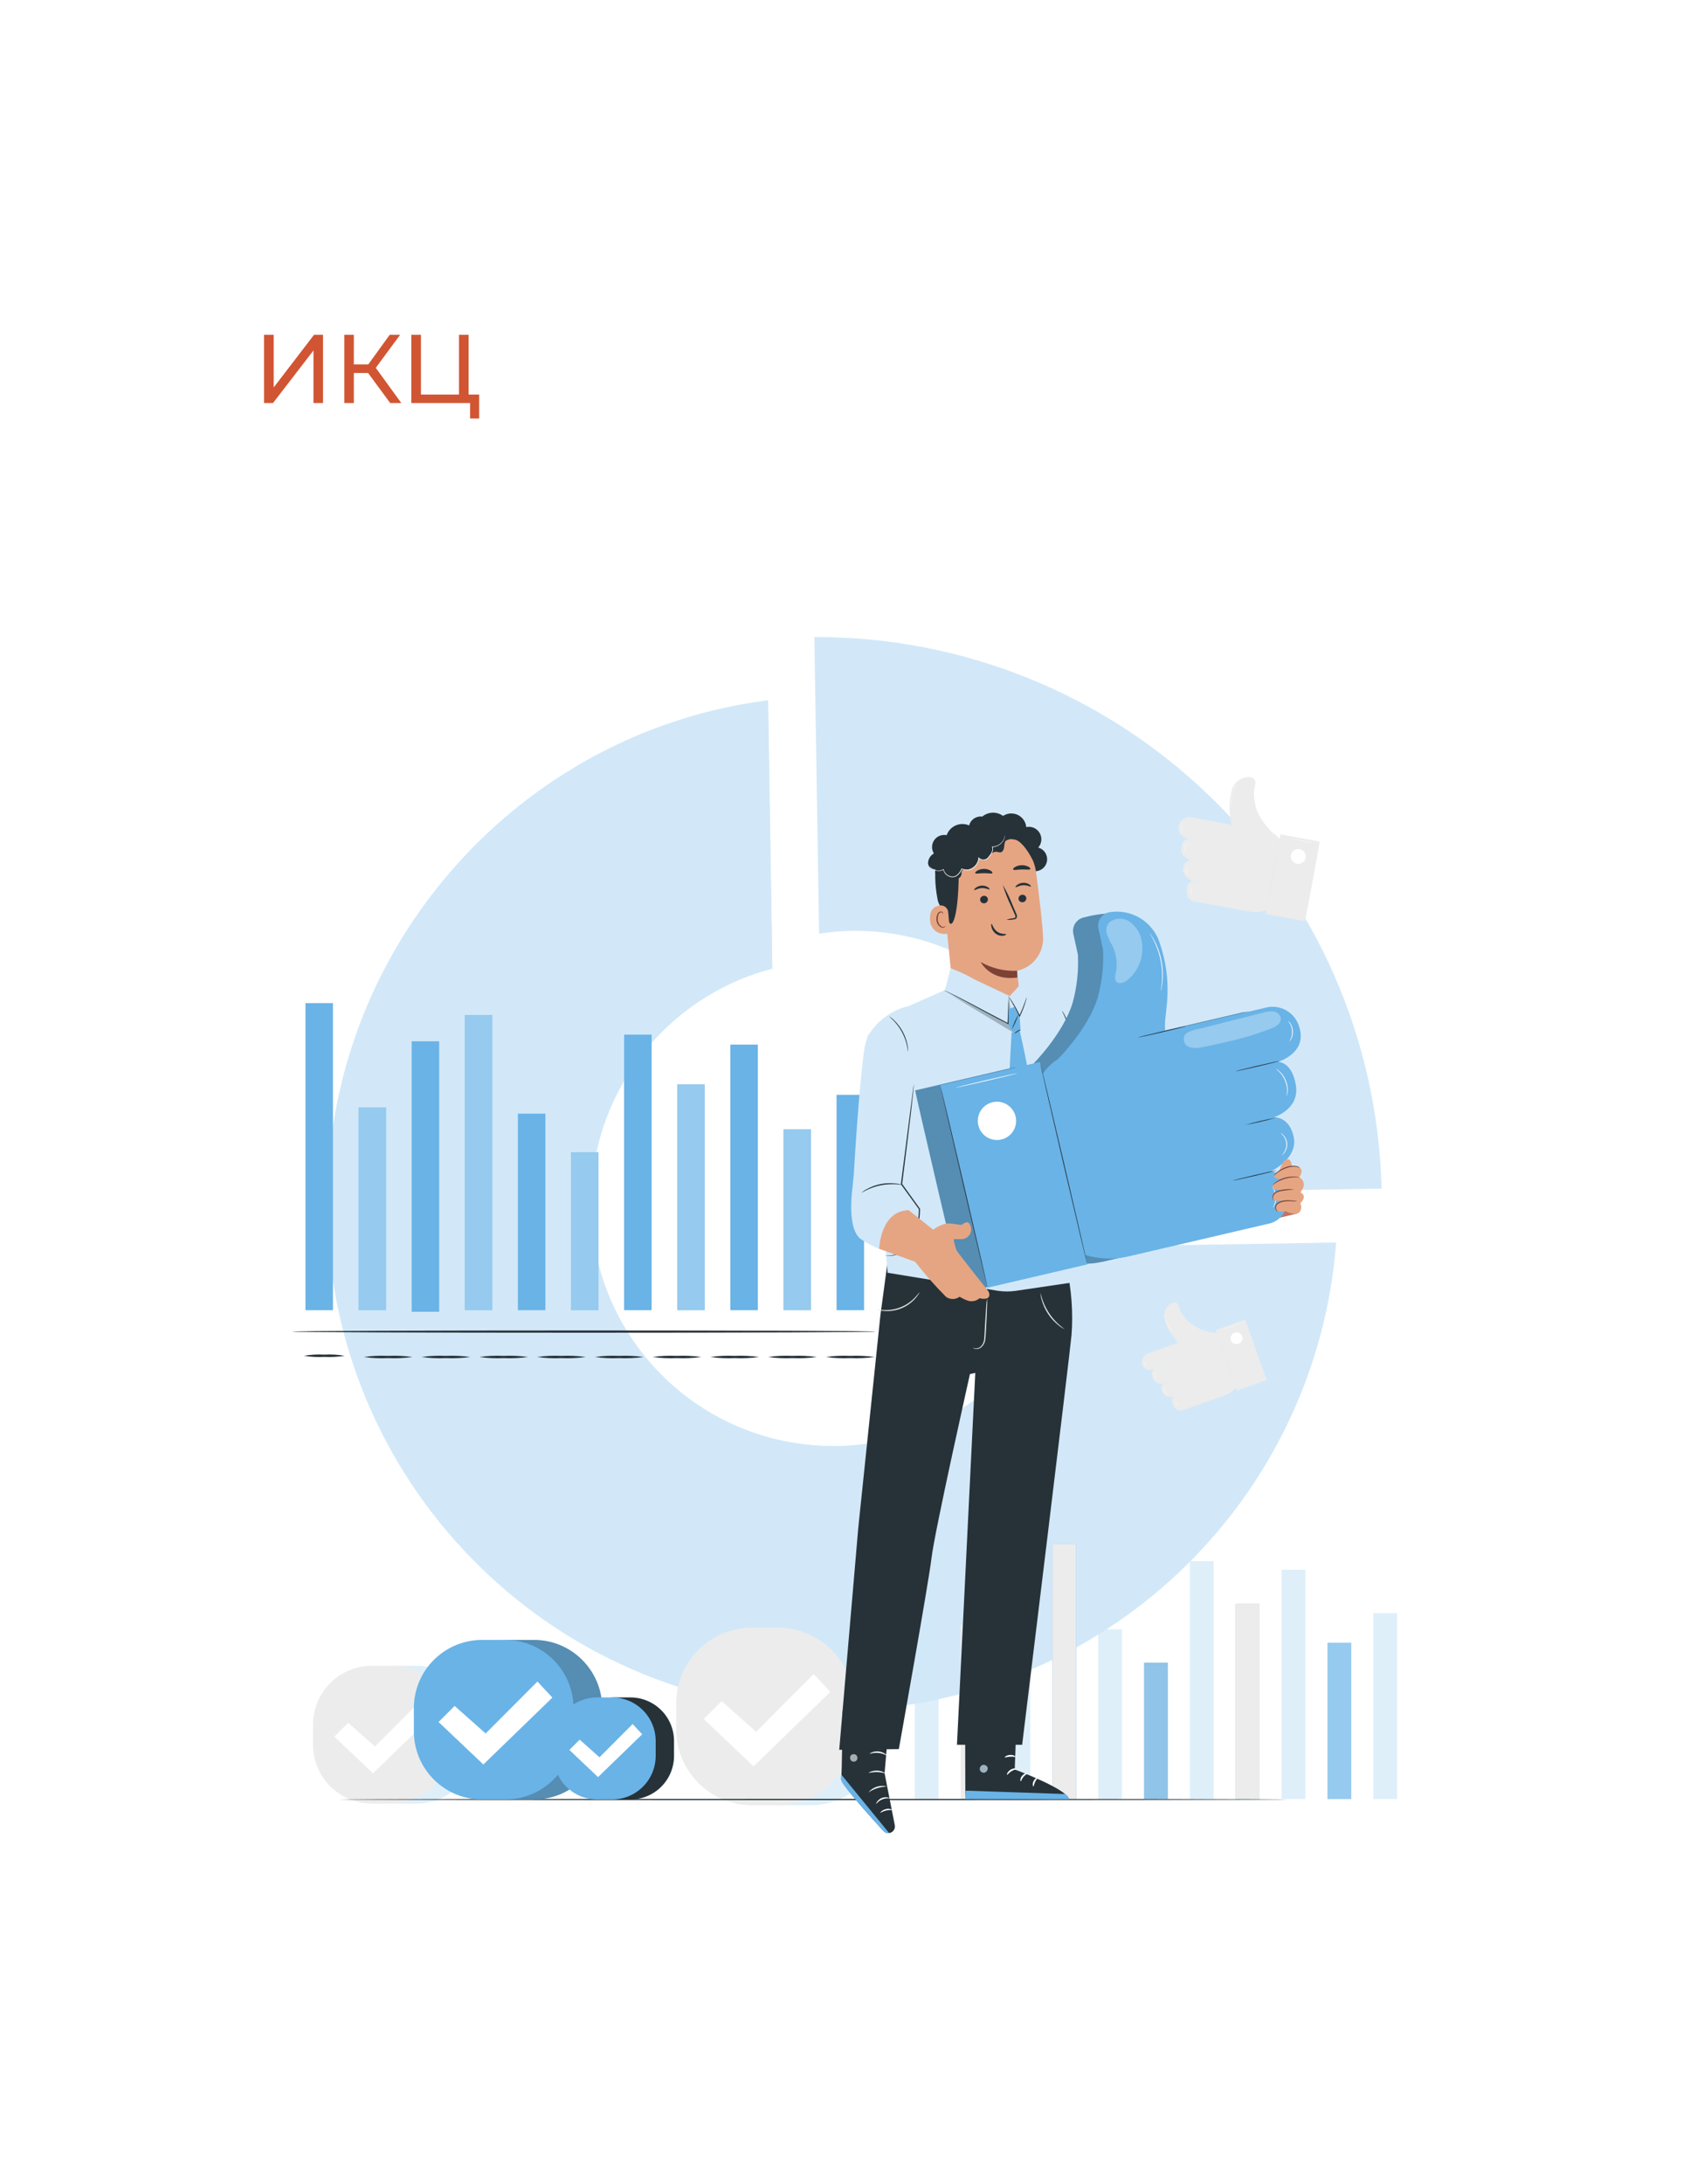 <svg width="259" height="336" viewBox="0 0 259 336" fill="none" xmlns="http://www.w3.org/2000/svg">
<g filter="url(#filter0_d_28_4)">
<rect x="16" y="16" width="226" height="303" rx="3" fill="white"/>
</g>
<path d="M40.635 51.5H42.12V59.6L48.33 51.5H49.71V62H48.24V53.915L42.015 62H40.635V51.5ZM56.644 57.38H54.454V62H52.984V51.5H54.454V56.06H56.674L59.974 51.5H61.579L57.829 56.585L61.759 62H60.049L56.644 57.38ZM73.736 60.695V64.385H72.341V62H63.296V51.5H64.781V60.695H70.631V51.5H72.116V60.695H73.736Z" fill="#D15533"/>
<g clip-path="url(#clip0_28_4)">
<path d="M164.693 191.808C163.076 200.914 158.117 209.089 150.785 214.735C143.453 220.38 134.277 223.088 125.052 222.33C115.827 221.572 107.217 217.402 100.907 210.636C94.597 203.869 91.042 194.994 90.935 185.747C90.924 184.812 90.935 183.878 91.007 182.955C91.031 182.44 91.067 181.937 91.127 181.434C91.127 181.317 91.139 181.201 91.163 181.087C91.187 180.727 91.235 180.368 91.295 180.009C91.319 179.721 91.367 179.446 91.415 179.17C91.475 178.739 91.547 178.332 91.643 177.912C91.645 177.814 91.666 177.716 91.703 177.625C91.811 177.05 91.942 176.487 92.086 175.924C92.206 175.409 92.35 174.918 92.506 174.414C92.722 173.672 92.962 172.929 93.237 172.21C93.405 171.743 93.597 171.276 93.789 170.809C93.788 170.793 93.791 170.777 93.798 170.763C93.804 170.748 93.813 170.735 93.825 170.725C93.993 170.33 94.16 169.934 94.34 169.539C94.448 169.299 94.556 169.072 94.676 168.844C94.88 168.401 95.108 167.97 95.335 167.55C95.611 167.035 95.899 166.52 96.199 166.017C96.498 165.502 96.822 164.987 97.158 164.496C97.481 164.005 97.817 163.525 98.165 163.058C98.441 162.663 98.728 162.292 99.04 161.92C99.172 161.741 99.316 161.561 99.472 161.381C99.759 161.022 100.059 160.674 100.371 160.339C100.389 160.296 100.418 160.259 100.455 160.231C100.719 159.944 100.97 159.656 101.246 159.381C102.642 157.904 104.163 156.549 105.79 155.332C106.174 155.032 106.569 154.745 106.965 154.469C106.998 154.441 107.034 154.417 107.073 154.397C107.469 154.122 107.864 153.858 108.272 153.607C108.631 153.367 108.991 153.14 109.363 152.936C109.675 152.744 109.986 152.565 110.31 152.397C111.101 151.966 111.893 151.558 112.72 151.187C113.283 150.924 113.871 150.672 114.458 150.444C114.854 150.277 115.262 150.121 115.681 149.989C115.818 149.93 115.958 149.878 116.101 149.833C116.424 149.726 116.748 149.618 117.072 149.522C117.264 149.451 117.46 149.391 117.659 149.342C118.055 149.222 118.451 149.115 118.858 149.007L118.199 107.739C117 107.895 115.813 108.075 114.626 108.278C113.151 108.53 111.689 108.841 110.25 109.177C108.799 109.512 107.385 109.895 105.97 110.327C105.394 110.494 104.843 110.674 104.279 110.854C103.728 111.033 103.164 111.225 102.613 111.417C100.946 111.98 99.316 112.615 97.709 113.309C97.17 113.537 96.642 113.776 96.115 114.016C95.575 114.268 95.06 114.507 94.532 114.759C94.005 115.01 93.489 115.274 92.974 115.537C92.398 115.825 91.823 116.136 91.247 116.436C90.803 116.687 90.36 116.927 89.916 117.179C89.401 117.466 88.897 117.765 88.406 118.065C87.914 118.364 87.423 118.664 86.943 118.963C86.451 119.275 85.96 119.586 85.48 119.898C85.001 120.221 84.521 120.545 84.042 120.868C82.627 121.85 81.244 122.881 79.893 123.959C78.994 124.677 78.095 125.42 77.232 126.175C76.8 126.546 76.368 126.929 75.949 127.313C75.529 127.696 75.11 128.091 74.69 128.487C74.27 128.882 73.863 129.277 73.455 129.685C73.047 130.092 72.64 130.499 72.244 130.918C68.646 134.654 65.426 138.735 62.629 143.101C62.329 143.58 62.017 144.06 61.73 144.551C61.418 145.054 61.118 145.557 60.831 146.072C60.555 146.527 60.291 146.994 60.039 147.474C58.325 150.559 56.831 153.761 55.567 157.057C55.243 157.871 54.944 158.698 54.668 159.536C54.548 159.824 54.452 160.123 54.356 160.423C54.153 161.022 53.961 161.621 53.781 162.22C53.589 162.831 53.409 163.442 53.241 164.041C53.073 164.652 52.906 165.274 52.75 165.885C52.594 166.52 52.438 167.167 52.294 167.826C52.15 168.401 52.031 168.976 51.911 169.563C51.695 170.617 51.503 171.671 51.335 172.737C51.251 173.228 51.179 173.72 51.119 174.211C51.047 174.654 50.999 175.097 50.939 175.54C50.867 176.115 50.808 176.69 50.748 177.265C50.676 177.912 50.628 178.559 50.58 179.218C50.532 179.721 50.508 180.224 50.484 180.727C50.376 182.596 50.328 184.489 50.364 186.393C51.047 229.422 86.487 263.874 129.349 263.179C148.752 262.805 167.32 255.217 181.424 241.898C195.528 228.579 204.157 210.484 205.624 191.149L164.693 191.808ZM110.31 152.397C111.101 151.966 111.893 151.558 112.72 151.187C111.904 151.558 111.089 151.954 110.31 152.397Z" fill="#D2E8F8"/>
<path d="M129.349 263.179C86.487 263.874 51.047 229.422 50.364 186.393C50.328 184.489 50.376 182.596 50.484 180.727C50.508 180.224 50.532 179.721 50.58 179.218C50.628 178.559 50.676 177.912 50.748 177.265C50.807 176.69 50.867 176.115 50.939 175.54C50.999 175.097 51.047 174.654 51.119 174.211C51.179 173.72 51.251 173.229 51.335 172.737C51.503 171.671 51.695 170.617 51.91 169.563C52.03 168.976 52.15 168.401 52.294 167.826C52.438 167.167 52.594 166.52 52.75 165.885C52.906 165.274 53.073 164.652 53.241 164.041C53.409 163.442 53.589 162.831 53.781 162.22C53.961 161.621 54.152 161.022 54.356 160.423C54.452 160.123 54.548 159.824 54.668 159.536C54.944 158.698 55.243 157.871 55.567 157.057C56.831 153.761 58.325 150.559 60.039 147.474C60.291 146.994 60.555 146.527 60.83 146.072C61.118 145.557 61.418 145.054 61.73 144.551C62.017 144.06 62.329 143.58 62.629 143.101C65.426 138.735 68.646 134.654 72.244 130.919C72.64 130.499 73.047 130.092 73.455 129.685C73.863 129.277 74.27 128.882 74.69 128.487C75.11 128.091 75.529 127.696 75.949 127.313C76.368 126.929 76.8 126.546 77.232 126.175C78.095 125.42 78.994 124.677 79.893 123.959C81.236 122.893 82.627 121.862 84.041 120.868C84.521 120.545 85.001 120.221 85.48 119.898C85.96 119.586 86.451 119.275 86.943 118.963C87.422 118.664 87.914 118.364 88.406 118.065C88.897 117.766 89.401 117.466 89.916 117.179C90.36 116.927 90.803 116.687 91.247 116.436C91.823 116.136 92.398 115.825 92.974 115.537C93.489 115.274 94.005 115.01 94.532 114.759C95.06 114.507 95.575 114.268 96.115 114.016C96.642 113.777 97.17 113.537 97.709 113.309C99.316 112.627 100.946 111.992 102.613 111.417C103.164 111.225 103.728 111.033 104.279 110.854C104.843 110.674 105.394 110.494 105.97 110.327C108.813 109.476 111.703 108.793 114.626 108.278C115.813 108.075 117 107.895 118.199 107.739L118.858 149.007C118.451 149.115 118.055 149.223 117.659 149.342C117.46 149.391 117.264 149.451 117.072 149.522C116.748 149.618 116.424 149.726 116.101 149.833C115.958 149.878 115.818 149.93 115.681 149.989C115.261 150.121 114.854 150.277 114.458 150.444C113.871 150.672 113.283 150.924 112.72 151.187C111.892 151.558 111.101 151.966 110.31 152.397C109.986 152.565 109.674 152.744 109.363 152.936C108.991 153.14 108.631 153.367 108.272 153.607C107.864 153.858 107.468 154.122 107.073 154.397C107.034 154.417 106.998 154.441 106.965 154.469C106.569 154.745 106.174 155.032 105.79 155.332C104.162 156.549 102.642 157.904 101.246 159.381C100.97 159.656 100.719 159.944 100.455 160.231C100.418 160.259 100.389 160.296 100.371 160.339C100.059 160.675 99.759 161.022 99.472 161.381C99.316 161.561 99.172 161.741 99.04 161.92C98.728 162.292 98.441 162.663 98.165 163.058C97.817 163.526 97.481 164.005 97.158 164.496C96.822 164.987 96.498 165.502 96.199 166.017C95.899 166.52 95.611 167.023 95.335 167.55C95.108 167.97 94.88 168.401 94.676 168.844C94.556 169.072 94.448 169.299 94.34 169.539C94.16 169.922 93.993 170.33 93.825 170.725C93.813 170.735 93.804 170.748 93.797 170.763C93.791 170.777 93.788 170.793 93.789 170.809C93.597 171.276 93.405 171.743 93.237 172.21C92.962 172.929 92.722 173.672 92.506 174.414C92.35 174.918 92.206 175.409 92.086 175.924C91.942 176.487 91.811 177.05 91.703 177.625C91.666 177.716 91.645 177.814 91.643 177.912C91.547 178.332 91.475 178.739 91.415 179.17C91.367 179.446 91.319 179.721 91.295 180.009C91.235 180.368 91.187 180.727 91.163 181.087C91.139 181.201 91.127 181.317 91.127 181.434C91.067 181.937 91.031 182.44 91.007 182.956C90.935 183.878 90.923 184.812 90.935 185.747C91.082 195.615 95.14 205.022 102.221 211.903C109.301 218.784 118.825 222.577 128.701 222.45L129.349 263.179Z" fill="#D2E8F8"/>
<path d="M212.615 182.86L209.45 182.907L168.771 183.566C168.881 182.352 168.925 181.132 168.902 179.913C168.756 170.042 164.696 160.632 157.613 153.748C150.531 146.865 141.004 143.07 131.124 143.197C129.425 143.222 127.731 143.371 126.053 143.64L125.394 102.732V102.72L125.322 98C148.094 97.912 169.992 106.751 186.314 122.617C202.635 138.484 212.078 160.113 212.615 182.86Z" fill="#D2E8F8"/>
<path opacity="0.7" d="M144.436 235.967H140.781V276.752H144.436V235.967Z" fill="#D1E8F8"/>
<path d="M151.492 249.819H147.837V276.752H151.492V249.819Z" fill="#69B3E7"/>
<path opacity="0.7" d="M158.548 241.036H154.893V276.959H158.548V241.036Z" fill="#D1E8F8"/>
<path d="M165.605 237.542H161.95V276.752H165.605V237.542Z" fill="#69B3E7"/>
<path opacity="0.7" d="M172.661 250.648H169.006V276.752H172.661V250.648Z" fill="#D1E8F8"/>
<path d="M179.718 255.768H176.063V276.752H179.718V255.768Z" fill="#69B3E7"/>
<path opacity="0.7" d="M186.774 240.153H183.119V276.752H186.774V240.153Z" fill="#D1E8F8"/>
<path d="M193.831 246.751H190.176V276.752H193.831V246.751Z" fill="#69B3E7"/>
<path opacity="0.7" d="M200.887 241.479H197.232V276.752H200.887V241.479Z" fill="#D1E8F8"/>
<path d="M207.944 252.721H204.288V276.752H207.944V252.721Z" fill="#69B3E7"/>
<path opacity="0.7" d="M215 248.148H211.345V276.752H215V248.148Z" fill="#D1E8F8"/>
<path d="M151.492 249.819H147.837V276.752H151.492V249.819Z" fill="#ECECEC"/>
<path d="M165.605 237.542H161.95V276.752H165.605V237.542Z" fill="#ECECEC"/>
<g opacity="0.3">
<path d="M179.718 255.768H176.063V276.752H179.718V255.768Z" fill="#ECECEC"/>
</g>
<path d="M193.831 246.751H190.176V276.752H193.831V246.751Z" fill="#ECECEC"/>
<g opacity="0.3">
<path d="M207.944 252.721H204.288V276.752H207.944V252.721Z" fill="white"/>
</g>
<path d="M197.497 130.344L197.649 131.114L196.123 139.367C195.581 139.764 194.963 140.046 194.308 140.196C193.653 140.346 192.975 140.36 192.314 140.238L183.675 138.643C183.675 138.643 182.301 138.336 182.684 136.555C182.684 136.555 182.752 135.615 183.558 135.552C183.558 135.552 181.883 134.873 182.069 133.584C182.254 132.296 183.204 132.313 183.204 132.313C183.204 132.313 181.636 131.917 181.798 130.466C181.961 129.014 182.808 129.012 182.808 129.012C182.808 129.012 180.984 128.569 181.44 126.96C181.492 126.747 181.586 126.546 181.716 126.369C181.846 126.192 182.01 126.043 182.199 125.93C182.387 125.817 182.596 125.743 182.814 125.712C183.031 125.68 183.253 125.692 183.465 125.747L189.61 126.881L194.997 127.875C195.613 127.989 196.181 128.286 196.627 128.726C197.073 129.166 197.376 129.73 197.497 130.344Z" fill="#ECECEC"/>
<path d="M195.976 128.233C194.886 127.232 194.015 126.016 193.418 124.662C193.116 123.735 192.964 122.765 192.968 121.789C192.981 121.716 193.092 121.066 193.183 120.534C193.218 120.325 193.171 120.11 193.051 119.934C192.932 119.758 192.749 119.635 192.541 119.591C191.887 119.498 191.221 119.648 190.67 120.013C190.119 120.377 189.721 120.931 189.551 121.57C189.143 123.178 189.114 124.86 189.468 126.481L189.488 127.234L195.976 128.233Z" fill="#ECECEC"/>
<path d="M194.79 140.6L200.824 141.715L203.09 129.465L197.056 128.351L194.79 140.6Z" fill="#ECECEC"/>
<path opacity="0.7" d="M194.79 140.6C194.777 140.598 195.273 137.854 195.899 134.472C196.525 131.088 197.043 128.349 197.056 128.351C197.069 128.353 196.572 131.097 195.946 134.48C195.321 137.862 194.803 140.603 194.79 140.6Z" fill="#D1E8F8"/>
<path opacity="0.7" d="M200.824 141.715C200.811 141.712 201.307 138.968 201.933 135.586C202.559 132.203 203.077 129.463 203.09 129.466C203.103 129.468 202.606 132.212 201.98 135.595C201.355 138.977 200.837 141.717 200.824 141.715Z" fill="#D1E8F8"/>
<path d="M198.667 131.548C198.626 131.772 198.652 132.002 198.742 132.21C198.831 132.419 198.981 132.596 199.171 132.719C199.362 132.843 199.585 132.907 199.812 132.904C200.039 132.901 200.26 132.831 200.447 132.702C200.634 132.573 200.779 132.392 200.863 132.182C200.947 131.971 200.967 131.74 200.919 131.518C200.872 131.296 200.76 131.093 200.597 130.935C200.434 130.777 200.228 130.67 200.005 130.629C199.857 130.601 199.705 130.603 199.557 130.635C199.41 130.666 199.27 130.726 199.146 130.812C199.021 130.897 198.915 131.006 198.833 131.133C198.751 131.259 198.695 131.4 198.667 131.548Z" fill="white"/>
<path opacity="0.7" d="M188.196 126.62C188.199 126.607 188.859 126.718 189.67 126.867C190.482 127.017 191.138 127.149 191.135 127.162C191.133 127.175 190.473 127.065 189.661 126.915C188.85 126.765 188.194 126.633 188.196 126.62Z" fill="#D1E8F8"/>
<path opacity="0.7" d="M183.071 132.348C183.702 132.432 184.329 132.548 184.949 132.695C184.318 132.611 183.691 132.495 183.071 132.348Z" fill="#D1E8F8"/>
<path opacity="0.7" d="M182.695 128.96C182.697 128.947 183.296 129.047 184.032 129.183C184.769 129.319 185.364 129.44 185.361 129.453C185.359 129.466 184.76 129.366 184.024 129.23C183.288 129.094 182.693 128.973 182.695 128.96Z" fill="#D1E8F8"/>
<path opacity="0.7" d="M183.177 135.498C183.18 135.485 183.779 135.585 184.515 135.721C185.251 135.857 185.846 135.978 185.844 135.991C185.841 136.004 185.242 135.904 184.506 135.768C183.77 135.632 183.175 135.511 183.177 135.498Z" fill="#D1E8F8"/>
<path d="M198.415 128.961C198.417 128.948 199.262 129.093 200.302 129.285C201.342 129.477 202.183 129.644 202.181 129.657C202.178 129.67 201.334 129.525 200.293 129.333C199.253 129.14 198.412 128.974 198.415 128.961Z" fill="white"/>
<path d="M182.375 131.084C182.362 131.063 182.353 131.039 182.348 131.015C182.329 130.95 182.315 130.883 182.308 130.816C182.296 130.716 182.295 130.615 182.305 130.514C182.328 130.267 182.411 130.029 182.546 129.821C182.601 129.736 182.665 129.658 182.736 129.586C182.783 129.538 182.835 129.494 182.891 129.455C182.931 129.428 182.953 129.415 182.955 129.418C182.961 129.425 182.874 129.486 182.761 129.61C182.695 129.683 182.635 129.761 182.584 129.845C182.457 130.049 182.377 130.28 182.349 130.519C182.338 130.617 182.335 130.715 182.342 130.813C182.354 130.981 182.384 131.082 182.375 131.084Z" fill="white"/>
<path d="M182.056 127.817C182.005 127.774 181.964 127.721 181.936 127.661C181.861 127.52 181.823 127.361 181.826 127.201C181.829 127.041 181.873 126.884 181.953 126.745C181.983 126.686 182.026 126.634 182.079 126.594C182.085 126.6 182.036 126.656 181.983 126.761C181.914 126.898 181.877 127.049 181.874 127.202C181.872 127.355 181.903 127.507 181.966 127.646C182.016 127.753 182.063 127.811 182.056 127.817Z" fill="white"/>
<path d="M182.825 134.599C182.758 134.563 182.7 134.512 182.657 134.448C182.542 134.302 182.481 134.12 182.484 133.934C182.486 133.747 182.553 133.567 182.672 133.424C182.717 133.362 182.776 133.312 182.844 133.278C182.85 133.285 182.779 133.335 182.699 133.445C182.593 133.586 182.534 133.758 182.532 133.934C182.529 134.111 182.583 134.284 182.685 134.428C182.762 134.54 182.831 134.593 182.825 134.599Z" fill="white"/>
<path d="M183.515 137.735C183.465 137.688 183.426 137.632 183.399 137.57C183.326 137.423 183.288 137.261 183.287 137.096C183.287 136.932 183.324 136.769 183.396 136.622C183.422 136.559 183.461 136.503 183.511 136.456C183.518 136.461 183.474 136.524 183.427 136.636C183.366 136.782 183.335 136.938 183.335 137.096C183.336 137.254 183.368 137.41 183.43 137.556C183.478 137.667 183.522 137.73 183.515 137.735Z" fill="white"/>
<path d="M189.619 124.434C189.601 124.39 189.587 124.344 189.577 124.298C189.564 124.253 189.55 124.199 189.538 124.135C189.526 124.071 189.509 123.998 189.499 123.917C189.47 123.726 189.453 123.534 189.45 123.341C189.443 122.868 189.512 122.396 189.654 121.945C189.712 121.761 189.782 121.581 189.864 121.407C189.897 121.331 189.934 121.267 189.965 121.209C189.994 121.151 190.023 121.102 190.048 121.064C190.034 121.053 190.024 121.037 190.021 121.019C190.018 121.001 190.021 120.982 190.031 120.967C190.041 120.952 190.057 120.941 190.074 120.937C190.092 120.933 190.111 120.935 190.126 120.944C190.142 120.953 190.154 120.968 190.159 120.985C190.165 121.003 190.163 121.021 190.156 121.038C190.148 121.054 190.134 121.067 190.117 121.073C190.1 121.08 190.081 121.08 190.064 121.073C190.042 121.113 190.016 121.162 189.989 121.221C189.961 121.28 189.926 121.345 189.895 121.421C189.818 121.596 189.752 121.775 189.696 121.958C189.56 122.406 189.492 122.872 189.495 123.34C189.496 123.532 189.508 123.722 189.532 123.912C189.54 123.993 189.555 124.066 189.565 124.13C189.574 124.194 189.585 124.249 189.595 124.293C189.607 124.34 189.615 124.387 189.619 124.434Z" fill="white"/>
<path d="M188.157 205.804L188.566 206.272L190.787 212.534C190.573 213.02 190.262 213.458 189.872 213.819C189.482 214.181 189.022 214.459 188.521 214.637L181.966 216.958C181.966 216.958 180.903 217.291 180.46 215.918C180.46 215.918 180.135 215.247 180.662 214.885C180.662 214.885 179.245 215.081 178.862 214.125C178.479 213.168 179.137 212.804 179.137 212.804C178.816 212.903 178.47 212.886 178.16 212.757C177.85 212.627 177.596 212.392 177.442 212.093C176.978 211.034 177.559 210.697 177.559 210.697C177.559 210.697 176.132 211.115 175.808 209.831C175.759 209.665 175.744 209.49 175.763 209.317C175.782 209.144 175.836 208.977 175.92 208.825C176.005 208.674 176.119 208.54 176.255 208.432C176.392 208.325 176.549 208.246 176.716 208.199L181.378 206.547L185.465 205.1C185.933 204.934 186.439 204.913 186.919 205.038C187.399 205.164 187.831 205.431 188.157 205.804Z" fill="#ECECEC"/>
<path d="M186.278 204.958C185.134 204.702 184.056 204.213 183.11 203.521C182.536 203.004 182.048 202.399 181.664 201.729C181.644 201.674 181.463 201.184 181.314 200.783C181.255 200.626 181.138 200.497 180.986 200.424C180.835 200.351 180.661 200.339 180.501 200.39C180.015 200.585 179.618 200.951 179.385 201.419C179.151 201.887 179.098 202.424 179.234 202.929C179.591 204.193 180.237 205.357 181.122 206.329L181.434 206.837L186.278 204.958Z" fill="#ECECEC"/>
<path d="M190.362 213.906L194.94 212.285L191.643 202.99L187.065 204.612L190.362 213.906Z" fill="#ECECEC"/>
<path opacity="0.7" d="M190.362 213.906C190.352 213.909 189.606 211.832 188.696 209.265C187.785 206.698 187.055 204.615 187.065 204.612C187.075 204.608 187.821 206.686 188.731 209.253C189.642 211.819 190.372 213.902 190.362 213.906Z" fill="#D1E8F8"/>
<path opacity="0.7" d="M194.94 212.285C194.93 212.288 194.184 210.21 193.274 207.644C192.363 205.077 191.633 202.994 191.643 202.99C191.653 202.987 192.399 205.064 193.31 207.631C194.22 210.198 194.95 212.281 194.94 212.285Z" fill="#D1E8F8"/>
<path d="M189.436 206.167C189.496 206.336 189.605 206.484 189.749 206.591C189.893 206.699 190.066 206.761 190.245 206.77C190.425 206.78 190.603 206.736 190.758 206.644C190.912 206.552 191.036 206.416 191.113 206.254C191.191 206.092 191.218 205.911 191.192 205.733C191.166 205.555 191.088 205.389 190.968 205.256C190.848 205.122 190.69 205.027 190.516 204.983C190.342 204.939 190.158 204.947 189.989 205.007C189.877 205.047 189.773 205.109 189.684 205.189C189.596 205.269 189.524 205.365 189.472 205.473C189.421 205.58 189.391 205.697 189.385 205.816C189.379 205.935 189.396 206.054 189.436 206.167Z" fill="white"/>
<path opacity="0.7" d="M180.305 206.927C180.302 206.917 180.798 206.732 181.414 206.514C182.03 206.296 182.532 206.128 182.535 206.137C182.539 206.147 182.042 206.332 181.426 206.55C180.811 206.768 180.309 206.937 180.305 206.927Z" fill="#D1E8F8"/>
<path opacity="0.7" d="M179.06 212.881C179.526 212.689 180.002 212.52 180.485 212.376C180.019 212.568 179.543 212.737 179.06 212.881Z" fill="#D1E8F8"/>
<path opacity="0.7" d="M177.46 210.707C177.457 210.697 177.907 210.528 178.465 210.331C179.024 210.133 179.48 209.98 179.483 209.99C179.487 210 179.037 210.169 178.478 210.366C177.92 210.564 177.464 210.717 177.46 210.707Z" fill="#D1E8F8"/>
<path opacity="0.7" d="M180.38 214.998C180.377 214.989 180.827 214.82 181.385 214.622C181.944 214.424 182.399 214.272 182.403 214.282C182.407 214.292 181.957 214.46 181.398 214.658C180.839 214.856 180.384 215.008 180.38 214.998Z" fill="#D1E8F8"/>
<path d="M188.238 204.493C188.235 204.483 188.872 204.248 189.661 203.969C190.45 203.689 191.092 203.471 191.096 203.481C191.099 203.491 190.463 203.725 189.673 204.005C188.884 204.284 188.242 204.503 188.238 204.493Z" fill="white"/>
<path d="M178.082 212.289C178.08 212.291 178.064 212.278 178.036 212.252C177.997 212.216 177.962 212.175 177.93 212.132C177.882 212.068 177.842 211.999 177.808 211.926C177.727 211.748 177.689 211.552 177.699 211.356C177.703 211.276 177.716 211.197 177.736 211.12C177.75 211.068 177.768 211.017 177.791 210.969C177.807 210.934 177.817 210.916 177.82 210.917C177.826 210.92 177.791 210.996 177.763 211.126C177.746 211.202 177.737 211.279 177.734 211.357C177.728 211.548 177.765 211.737 177.84 211.912C177.871 211.984 177.909 212.052 177.952 212.116C178.027 212.227 178.087 212.284 178.082 212.289Z" fill="white"/>
<path d="M176.569 210.175C176.518 210.166 176.469 210.146 176.426 210.116C176.318 210.049 176.23 209.955 176.168 209.844C176.107 209.733 176.074 209.608 176.074 209.481C176.072 209.429 176.081 209.376 176.101 209.328C176.108 209.329 176.096 209.387 176.101 209.48C176.108 209.601 176.143 209.719 176.201 209.825C176.26 209.931 176.342 210.023 176.44 210.094C176.517 210.147 176.572 210.169 176.569 210.175Z" fill="white"/>
<path d="M179.783 214.521C179.722 214.523 179.662 214.511 179.608 214.484C179.471 214.429 179.357 214.329 179.285 214.2C179.213 214.071 179.187 213.921 179.212 213.776C179.218 213.716 179.239 213.658 179.272 213.608C179.279 213.61 179.25 213.673 179.239 213.78C179.222 213.919 179.25 214.059 179.318 214.181C179.386 214.304 179.492 214.401 179.619 214.46C179.716 214.506 179.784 214.515 179.783 214.521Z" fill="white"/>
<path d="M181.497 216.398C181.445 216.386 181.395 216.363 181.352 216.331C181.244 216.259 181.154 216.163 181.088 216.051C181.023 215.938 180.984 215.812 180.975 215.682C180.968 215.629 180.973 215.575 180.988 215.523C180.995 215.524 180.99 215.585 181.002 215.68C181.018 215.804 181.058 215.923 181.121 216.032C181.184 216.14 181.268 216.234 181.368 216.309C181.445 216.367 181.5 216.392 181.497 216.398Z" fill="white"/>
<path d="M180.415 204.866C180.385 204.843 180.357 204.817 180.332 204.789C180.306 204.764 180.275 204.732 180.241 204.693C180.207 204.654 180.167 204.611 180.128 204.559C180.032 204.44 179.945 204.314 179.867 204.183C179.674 203.862 179.534 203.511 179.453 203.146C179.42 202.997 179.397 202.846 179.384 202.694C179.377 202.629 179.377 202.57 179.375 202.518C179.372 202.467 179.373 202.422 179.375 202.386C179.36 202.384 179.347 202.377 179.338 202.366C179.329 202.355 179.324 202.341 179.325 202.326C179.326 202.312 179.332 202.299 179.343 202.289C179.353 202.279 179.367 202.273 179.381 202.273C179.395 202.273 179.409 202.278 179.42 202.288C179.43 202.298 179.437 202.311 179.438 202.325C179.439 202.34 179.435 202.354 179.426 202.365C179.417 202.376 179.404 202.384 179.389 202.386C179.39 202.422 179.391 202.466 179.396 202.517C179.4 202.568 179.402 202.627 179.411 202.691C179.428 202.841 179.453 202.991 179.487 203.138C179.572 203.499 179.71 203.845 179.897 204.165C179.973 204.296 180.057 204.422 180.149 204.542C180.186 204.595 180.225 204.639 180.257 204.679C180.289 204.719 180.319 204.753 180.343 204.779C180.369 204.806 180.394 204.835 180.415 204.866Z" fill="white"/>
<path opacity="0.7" d="M124.628 250.395H120.655C114.203 250.395 108.972 255.621 108.972 262.068V266.038C108.972 272.485 114.203 277.711 120.655 277.711H124.628C131.081 277.711 136.311 272.485 136.311 266.038V262.068C136.311 255.621 131.081 250.395 124.628 250.395Z" fill="#D1E8F8"/>
<path d="M119.72 250.395H115.746C109.294 250.395 104.063 255.621 104.063 262.068V266.038C104.063 272.485 109.294 277.711 115.746 277.711H119.72C126.172 277.711 131.403 272.485 131.403 266.038V262.068C131.403 255.621 126.172 250.395 119.72 250.395Z" fill="#ECECEC"/>
<path d="M108.293 264.446L111.047 261.695L116.359 266.412L125.227 257.516L127.784 260.268L115.965 271.719L108.293 264.446Z" fill="white"/>
<path opacity="0.7" d="M64.123 256.258H61.041C56.035 256.258 51.977 260.313 51.977 265.314V268.394C51.977 273.395 56.035 277.45 61.041 277.45H64.123C69.129 277.45 73.187 273.395 73.187 268.394V265.314C73.187 260.313 69.129 256.258 64.123 256.258Z" fill="#D1E8F8"/>
<path d="M60.315 256.258H57.232C52.226 256.258 48.169 260.313 48.169 265.314V268.394C48.169 273.395 52.226 277.45 57.232 277.45H60.315C65.32 277.45 69.378 273.395 69.378 268.394V265.314C69.378 260.313 65.32 256.258 60.315 256.258Z" fill="#ECECEC"/>
<path d="M51.45 267.158L53.587 265.024L57.707 268.683L64.588 261.782L66.571 263.917L57.402 272.8L51.45 267.158Z" fill="white"/>
<path d="M198.105 276.825C198.105 276.877 165.45 276.919 125.178 276.919C84.892 276.919 52.245 276.877 52.245 276.825C52.245 276.773 84.892 276.73 125.178 276.73C165.45 276.73 198.105 276.773 198.105 276.825Z" fill="#263238"/>
<path d="M82.17 252.277H78.599C72.801 252.277 68.1 256.973 68.1 262.767V266.335C68.1 272.128 72.801 276.825 78.599 276.825H82.17C87.969 276.825 92.669 272.128 92.669 266.335V262.767C92.669 256.973 87.969 252.277 82.17 252.277Z" fill="#69B3E7"/>
<g opacity="0.3">
<path d="M82.17 252.277H78.599C72.801 252.277 68.1 256.973 68.1 262.767V266.335C68.1 272.128 72.801 276.825 78.599 276.825H82.17C87.969 276.825 92.669 272.128 92.669 266.335V262.767C92.669 256.973 87.969 252.277 82.17 252.277Z" fill="#263238"/>
</g>
<path d="M74.188 252.277H77.758C80.543 252.277 83.213 253.382 85.183 255.349C87.151 257.316 88.258 259.985 88.258 262.767V266.335C88.258 267.712 87.986 269.076 87.458 270.349C86.931 271.622 86.157 272.778 85.183 273.752C84.207 274.726 83.05 275.499 81.776 276.026C80.502 276.553 79.137 276.825 77.758 276.825H74.188C71.403 276.825 68.733 275.72 66.764 273.752C64.795 271.785 63.689 269.117 63.689 266.335V262.767C63.689 261.389 63.96 260.025 64.488 258.752C65.015 257.48 65.789 256.323 66.764 255.349C67.739 254.375 68.896 253.602 70.17 253.075C71.444 252.548 72.809 252.277 74.188 252.277Z" fill="#69B3E7"/>
<path d="M67.489 264.904L69.965 262.431L74.738 266.671L82.709 258.676L85.007 261.148L74.384 271.44L67.489 264.904Z" fill="white"/>
<path d="M94.728 261.122H97.012C98.793 261.122 100.502 261.829 101.761 263.088C103.021 264.346 103.728 266.053 103.728 267.832V270.115C103.728 270.996 103.554 271.868 103.217 272.683C102.879 273.497 102.385 274.236 101.761 274.859C101.137 275.483 100.397 275.977 99.582 276.314C98.767 276.651 97.894 276.825 97.012 276.825H94.728C92.947 276.825 91.239 276.118 89.979 274.859C88.72 273.601 88.012 271.894 88.012 270.115V267.832C88.012 266.951 88.186 266.079 88.523 265.265C88.861 264.45 89.356 263.711 89.979 263.088C90.603 262.465 91.343 261.97 92.158 261.633C92.973 261.296 93.846 261.122 94.728 261.122Z" fill="#263238"/>
<path d="M91.906 261.122H94.19C95.972 261.122 97.68 261.829 98.939 263.088C100.199 264.346 100.906 266.053 100.906 267.833V270.115C100.906 271.894 100.199 273.601 98.939 274.859C97.68 276.118 95.972 276.825 94.19 276.825H91.906C90.125 276.825 88.417 276.118 87.157 274.859C85.898 273.601 85.19 271.894 85.19 270.115V267.832C85.19 266.951 85.364 266.079 85.701 265.265C86.039 264.45 86.534 263.711 87.157 263.088C87.781 262.465 88.521 261.97 89.336 261.633C90.151 261.296 91.024 261.122 91.906 261.122Z" fill="#69B3E7"/>
<path d="M87.622 269.2L89.205 267.617L92.258 270.329L97.357 265.215L98.827 266.798L92.032 273.38L87.622 269.2Z" fill="white"/>
<path d="M51.238 154.313H47.005V201.554H51.238V154.313Z" fill="#69B3E7"/>
<path d="M59.412 170.358H55.178V201.554H59.412V170.358Z" fill="#69B3E7"/>
<path d="M67.585 160.185H63.352V201.794H67.585V160.185Z" fill="#69B3E7"/>
<path d="M75.759 156.137H71.525V201.554H75.759V156.137Z" fill="#69B3E7"/>
<path d="M83.932 171.318H79.698V201.554H83.932V171.318Z" fill="#69B3E7"/>
<path d="M92.106 177.248H87.872V201.554H92.106V177.248Z" fill="#69B3E7"/>
<path d="M100.279 159.162H96.045V201.554H100.279V159.162Z" fill="#69B3E7"/>
<path d="M108.452 166.805H104.219V201.554H108.452V166.805Z" fill="#69B3E7"/>
<path d="M116.626 160.697H112.392V201.554H116.626V160.697Z" fill="#69B3E7"/>
<path d="M124.799 173.719H120.566V201.554H124.799V173.719Z" fill="#69B3E7"/>
<path d="M132.973 168.422H128.739V201.554H132.973V168.422Z" fill="#69B3E7"/>
<path d="M134.701 204.845C134.701 204.941 114.619 205.018 89.853 205.018C65.078 205.018 45 204.941 45 204.845C45 204.749 65.078 204.671 89.853 204.671C114.619 204.671 134.701 204.749 134.701 204.845Z" fill="#263238"/>
<path d="M53.044 208.563C52.006 208.736 50.952 208.794 49.902 208.737C48.851 208.794 47.798 208.736 46.76 208.563C47.798 208.39 48.851 208.332 49.902 208.389C50.952 208.332 52.006 208.39 53.044 208.563Z" fill="#263238"/>
<path d="M63.465 208.752C62.222 208.926 60.965 208.984 59.71 208.926C58.456 208.984 57.199 208.926 55.955 208.752C57.199 208.579 58.456 208.521 59.71 208.579C60.965 208.521 62.222 208.579 63.465 208.752Z" fill="#263238"/>
<path d="M72.354 208.752C71.111 208.926 69.854 208.984 68.6 208.926C67.345 208.984 66.088 208.926 64.845 208.752C66.088 208.579 67.345 208.521 68.6 208.579C69.854 208.521 71.111 208.579 72.354 208.752Z" fill="#263238"/>
<path d="M81.243 208.752C80 208.926 78.743 208.984 77.489 208.926C76.234 208.984 74.977 208.926 73.734 208.752C74.977 208.579 76.234 208.521 77.489 208.579C78.743 208.521 80 208.579 81.243 208.752Z" fill="#263238"/>
<path d="M90.132 208.752C88.889 208.926 87.632 208.984 86.378 208.926C85.123 208.984 83.866 208.926 82.623 208.752C83.866 208.579 85.123 208.521 86.378 208.579C87.632 208.521 88.889 208.579 90.132 208.752Z" fill="#263238"/>
<path d="M99.021 208.752C97.778 208.926 96.521 208.984 95.267 208.926C94.012 208.984 92.755 208.926 91.512 208.752C92.755 208.579 94.012 208.521 95.267 208.579C96.521 208.521 97.778 208.579 99.021 208.752Z" fill="#263238"/>
<path d="M107.91 208.752C106.667 208.926 105.41 208.984 104.156 208.926C102.901 208.984 101.644 208.926 100.401 208.752C101.644 208.579 102.901 208.521 104.156 208.579C105.41 208.521 106.667 208.579 107.91 208.752Z" fill="#263238"/>
<path d="M116.799 208.752C115.556 208.926 114.299 208.984 113.045 208.926C111.79 208.984 110.533 208.926 109.29 208.752C110.533 208.579 111.79 208.521 113.045 208.579C114.299 208.521 115.556 208.579 116.799 208.752Z" fill="#263238"/>
<path d="M125.688 208.752C124.445 208.926 123.188 208.984 121.934 208.926C120.679 208.984 119.422 208.926 118.179 208.752C119.422 208.579 120.679 208.521 121.934 208.579C123.188 208.521 124.445 208.579 125.688 208.752Z" fill="#263238"/>
<path d="M134.577 208.752C133.334 208.926 132.077 208.984 130.823 208.926C129.568 208.984 128.311 208.926 127.068 208.752C128.311 208.579 129.568 208.521 130.823 208.579C132.077 208.521 133.334 208.579 134.577 208.752Z" fill="#263238"/>
<g opacity="0.3">
<path d="M59.412 170.358H55.178V201.554H59.412V170.358Z" fill="white"/>
</g>
<g opacity="0.3">
<path d="M75.759 156.137H71.525V201.554H75.759V156.137Z" fill="white"/>
</g>
<g opacity="0.3">
<path d="M92.106 177.248H87.872V201.554H92.106V177.248Z" fill="white"/>
</g>
<g opacity="0.3">
<path d="M108.452 166.805H104.219V201.554H108.452V166.805Z" fill="white"/>
</g>
<g opacity="0.3">
<path d="M124.799 173.719H120.566V201.554H124.799V173.719Z" fill="white"/>
</g>
<path d="M156.468 264.014L156.157 272.203C156.157 272.203 164.382 275.269 164.472 276.788L148.56 276.754L148.522 263.976L156.468 264.014Z" fill="#263238"/>
<path opacity="0.7" d="M151.238 271.503C151.085 271.55 150.954 271.651 150.871 271.787C150.788 271.924 150.758 272.086 150.787 272.243C150.828 272.398 150.926 272.531 151.062 272.615C151.198 272.699 151.361 272.728 151.517 272.696C151.68 272.647 151.818 272.539 151.905 272.394C151.993 272.249 152.023 272.076 151.991 271.91C151.932 271.753 151.814 271.625 151.663 271.553C151.511 271.481 151.338 271.47 151.179 271.523" fill="#D1E8F8"/>
<path d="M148.56 276.754L148.607 275.466L163.846 275.98C163.846 275.98 164.553 276.289 164.472 276.788L148.56 276.754Z" fill="#69B3E7"/>
<path d="M156.415 272.122C156.412 272.2 156.024 272.234 155.641 272.483C155.251 272.722 155.054 273.058 154.982 273.027C154.911 273.012 155.027 272.548 155.496 272.255C155.962 271.957 156.432 272.051 156.415 272.122Z" fill="white"/>
<path d="M158.082 272.815C158.1 272.891 157.763 273.022 157.499 273.35C157.224 273.67 157.157 274.025 157.08 274.021C157.007 274.033 156.954 273.578 157.291 273.177C157.624 272.773 158.081 272.741 158.082 272.815Z" fill="white"/>
<path d="M159.026 274.813C158.955 274.829 158.848 274.441 159.049 274.017C159.246 273.59 159.613 273.423 159.645 273.488C159.689 273.552 159.453 273.78 159.294 274.131C159.126 274.478 159.103 274.806 159.026 274.813Z" fill="white"/>
<path d="M156.279 270.248C156.246 270.319 155.89 270.211 155.451 270.24C155.011 270.26 154.669 270.406 154.628 270.34C154.583 270.283 154.918 269.997 155.435 269.97C155.953 269.939 156.317 270.187 156.279 270.248Z" fill="white"/>
<path d="M136.99 262.9L136.128 272.777L137.701 280.785C137.728 280.921 137.727 281.062 137.697 281.198C137.667 281.334 137.609 281.462 137.528 281.575C137.446 281.688 137.342 281.783 137.222 281.854C137.103 281.925 136.969 281.971 136.831 281.988C136.671 282.009 136.507 281.991 136.355 281.935C136.203 281.88 136.066 281.789 135.957 281.67C134.539 280.125 129.35 274.416 129.454 273.697C129.574 272.864 129.671 263.218 129.671 263.218L136.99 262.9Z" fill="#263238"/>
<path d="M136.831 281.988L129.497 273.029L129.47 273.448C129.446 273.81 129.552 274.169 129.768 274.461C130.35 275.239 132.002 277.354 135.927 281.668C136.04 281.792 136.181 281.886 136.339 281.942C136.497 281.997 136.666 282.013 136.831 281.988Z" fill="#69B3E7"/>
<g opacity="0.6">
<path d="M131.734 269.968C131.85 270.065 131.926 270.202 131.947 270.351C131.969 270.501 131.934 270.654 131.85 270.78C131.757 270.899 131.622 270.978 131.473 271.001C131.323 271.024 131.17 270.988 131.046 270.902C130.923 270.799 130.843 270.654 130.821 270.495C130.799 270.336 130.837 270.174 130.927 270.042C131.037 269.927 131.187 269.859 131.345 269.853C131.504 269.846 131.659 269.902 131.778 270.007" fill="white"/>
</g>
<path d="M134.846 277.52C135.082 277.204 135.399 276.958 135.763 276.807C136.128 276.656 136.527 276.605 136.917 276.662C136.927 276.638 136.807 276.553 136.577 276.506C136.275 276.453 135.963 276.488 135.68 276.605C135.396 276.723 135.152 276.919 134.975 277.17C134.846 277.366 134.822 277.511 134.846 277.52Z" fill="white"/>
<path d="M135.466 278.89C136.029 278.546 136.688 278.394 137.345 278.459C137.199 278.354 137.03 278.286 136.851 278.26C136.673 278.234 136.492 278.251 136.321 278.309C135.727 278.442 135.416 278.861 135.466 278.89Z" fill="white"/>
<path d="M133.642 275.738C134.482 275.163 135.472 274.846 136.49 274.826C135.977 274.691 135.437 274.705 134.933 274.867C134.428 275.029 133.98 275.331 133.642 275.738Z" fill="white"/>
<path d="M133.653 272.714C133.675 272.775 134.237 272.582 134.95 272.602C135.664 272.612 136.217 272.829 136.242 272.769C135.856 272.527 135.411 272.394 134.955 272.384C134.499 272.374 134.049 272.488 133.653 272.714Z" fill="white"/>
<path d="M133.832 269.808C134.265 269.663 134.725 269.611 135.18 269.656C135.635 269.701 136.075 269.841 136.472 270.069C136.489 270.05 136.389 269.918 136.169 269.772C135.877 269.587 135.546 269.473 135.201 269.439C134.857 269.405 134.51 269.452 134.187 269.576C133.943 269.677 133.819 269.786 133.832 269.808Z" fill="white"/>
<path d="M135.198 269.102C135.238 268.982 135.251 268.854 135.235 268.728C135.224 268.383 135.144 268.043 135.001 267.729C134.916 267.49 134.754 267.285 134.541 267.147C134.467 267.108 134.382 267.093 134.299 267.104C134.216 267.115 134.138 267.151 134.076 267.208C133.962 267.326 133.896 267.482 133.89 267.645C133.892 267.979 134.009 268.302 134.223 268.559C134.437 268.815 134.734 268.989 135.062 269.051C135.388 269.105 135.722 269.061 136.023 268.925C136.324 268.789 136.578 268.567 136.752 268.287C136.795 268.216 136.823 268.136 136.833 268.054C136.843 267.971 136.835 267.888 136.81 267.809C136.776 267.731 136.719 267.667 136.646 267.624C136.573 267.581 136.489 267.562 136.405 267.57C136.158 267.608 135.925 267.711 135.731 267.867C135.448 268.064 135.202 268.31 135.006 268.593C134.925 268.69 134.865 268.803 134.832 268.925C135.113 268.568 135.444 268.255 135.816 267.995C135.991 267.866 136.195 267.782 136.41 267.751C136.456 267.745 136.503 267.755 136.542 267.778C136.582 267.801 136.614 267.837 136.632 267.879C136.644 267.932 136.646 267.987 136.636 268.041C136.626 268.095 136.606 268.146 136.575 268.191C136.417 268.429 136.195 268.616 135.934 268.73C135.673 268.845 135.384 268.882 135.103 268.837C134.825 268.784 134.574 268.638 134.39 268.424C134.207 268.21 134.101 267.94 134.091 267.658C134.092 267.544 134.133 267.434 134.207 267.347C134.241 267.315 134.283 267.294 134.329 267.287C134.375 267.281 134.422 267.289 134.464 267.31C134.643 267.427 134.782 267.597 134.862 267.796C135.05 268.208 135.164 268.65 135.198 269.102Z" fill="white"/>
<path d="M164.133 194.987C164.9 198.381 165.159 201.87 164.902 205.34C164.733 207.54 157.302 268.407 157.302 268.407H147.269L150.089 211.2L149.267 211.379C149.267 211.379 143.791 235.777 143.344 239.728C142.942 243.278 138.323 269.074 138.323 269.074L129.15 269.179L132.079 235.059L135.489 202.319L136.772 192.789L164.133 194.987Z" fill="#263238"/>
<path d="M149.724 207.319C149.72 207.324 149.742 207.347 149.789 207.387C149.862 207.441 149.945 207.481 150.033 207.503C150.199 207.538 150.37 207.535 150.534 207.497C150.699 207.458 150.853 207.383 150.985 207.278C151.174 207.115 151.328 206.917 151.44 206.695C151.551 206.473 151.617 206.23 151.635 205.982C151.706 205.437 151.717 204.852 151.758 204.232C151.825 202.994 151.875 201.873 151.902 201.06C151.936 200.622 151.937 200.182 151.905 199.744C151.825 200.176 151.778 200.613 151.764 201.053C151.702 201.863 151.63 202.983 151.563 204.221C151.523 204.838 151.516 205.436 151.456 205.957C151.435 206.418 151.235 206.852 150.901 207.168C150.784 207.268 150.649 207.343 150.502 207.387C150.356 207.432 150.201 207.446 150.049 207.428C149.938 207.402 149.829 207.365 149.724 207.319Z" fill="#E0E0E0"/>
<path d="M134.964 201.433C135.051 201.484 135.146 201.518 135.245 201.535C135.508 201.602 135.777 201.647 136.047 201.669C136.947 201.746 137.853 201.611 138.692 201.274C139.53 200.938 140.278 200.409 140.875 199.731C141.055 199.528 141.218 199.31 141.361 199.08C141.421 199 141.466 198.909 141.494 198.813C141.465 198.794 141.242 199.154 140.774 199.638C140.167 200.27 139.433 200.767 138.619 201.093C137.806 201.42 136.932 201.569 136.056 201.531C135.382 201.506 134.972 201.4 134.964 201.433Z" fill="#E0E0E0"/>
<path d="M160.135 198.887C160.133 199.228 160.184 199.568 160.287 199.893C160.712 201.499 161.657 202.92 162.975 203.934C163.235 204.155 163.528 204.333 163.844 204.464C161.945 203.142 160.619 201.148 160.135 198.887Z" fill="#E0E0E0"/>
<path d="M190.782 181.665L193.085 182.392L197.268 180.083L199.641 186.686L193.949 188.039L189.637 187.565L190.782 181.665Z" fill="#C27460"/>
<path opacity="0.7" d="M164.003 155.153C164.003 155.153 166.355 156.564 168.303 161.358C172.13 170.776 174.534 175.859 174.534 175.859L192.104 181.404L190.7 188.441C190.7 188.441 172.891 185.962 170.506 185.068C167.243 183.846 164.823 177.416 164.823 177.416L164.003 155.153Z" fill="#D1E8F8"/>
<path d="M159.175 134.025C159.633 134.054 160.086 133.912 160.445 133.626C160.805 133.34 161.045 132.931 161.12 132.479C161.195 132.026 161.099 131.561 160.85 131.175C160.602 130.789 160.219 130.509 159.775 130.389C160.043 130.085 160.209 129.705 160.248 129.302C160.287 128.899 160.199 128.494 159.995 128.144C159.791 127.795 159.481 127.518 159.111 127.354C158.741 127.19 158.328 127.146 157.932 127.229C157.895 126.832 157.756 126.452 157.528 126.125C157.3 125.797 156.991 125.535 156.631 125.362C156.271 125.19 155.873 125.114 155.475 125.141C155.077 125.169 154.693 125.299 154.36 125.519C153.893 125.177 153.325 125 152.746 125.018C152.167 125.036 151.611 125.247 151.166 125.617C150.774 125.565 150.376 125.64 150.03 125.831C149.684 126.022 149.409 126.319 149.244 126.678C149.08 127.037 149.035 127.439 149.117 127.825C149.198 128.212 149.402 128.562 149.697 128.824" fill="#263238"/>
<path d="M150.86 127.462L151.267 127.442C153.241 127.344 155.18 127.992 156.697 129.258C158.215 130.523 159.2 132.313 159.456 134.271C159.951 138.048 160.449 142.228 160.525 144.263C160.554 145.447 160.167 146.603 159.432 147.531C158.696 148.459 157.658 149.1 156.498 149.343L157.107 154.386L146.859 154.577L145.041 136.267C144.446 131.912 146.487 127.936 150.86 127.462Z" fill="#E5A583"/>
<path d="M156.533 149.335C154.575 149.433 152.63 148.968 150.928 147.994C150.928 147.994 152.378 150.961 156.566 150.372L156.533 149.335Z" fill="#7C4235"/>
<path d="M157.94 138.158C157.949 138.314 157.897 138.468 157.794 138.587C157.691 138.706 157.546 138.78 157.39 138.793C157.313 138.803 157.236 138.798 157.162 138.777C157.088 138.757 157.018 138.722 156.958 138.674C156.898 138.626 156.847 138.567 156.81 138.5C156.773 138.432 156.75 138.358 156.742 138.282C156.733 138.125 156.785 137.971 156.888 137.852C156.99 137.733 157.135 137.659 157.292 137.646C157.368 137.636 157.446 137.641 157.52 137.662C157.594 137.682 157.663 137.717 157.724 137.765C157.784 137.813 157.835 137.872 157.872 137.94C157.909 138.007 157.932 138.081 157.94 138.158Z" fill="#263238"/>
<path d="M158.653 136.377C158.582 136.459 158.109 136.145 157.461 136.179C156.814 136.203 156.355 136.56 156.281 136.484C156.244 136.451 156.313 136.305 156.513 136.144C156.784 135.936 157.112 135.817 157.453 135.803C157.79 135.785 158.124 135.875 158.406 136.059C158.613 136.202 158.688 136.34 158.653 136.377Z" fill="#263238"/>
<path d="M152.03 138.321C152.039 138.477 151.987 138.631 151.884 138.75C151.781 138.869 151.636 138.943 151.479 138.956C151.403 138.966 151.325 138.961 151.251 138.94C151.177 138.92 151.108 138.884 151.048 138.837C150.987 138.789 150.937 138.73 150.9 138.663C150.863 138.595 150.84 138.521 150.832 138.445C150.822 138.288 150.875 138.134 150.977 138.015C151.08 137.896 151.225 137.822 151.382 137.809C151.458 137.799 151.535 137.804 151.61 137.825C151.684 137.845 151.753 137.88 151.814 137.928C151.874 137.976 151.924 138.035 151.961 138.102C151.998 138.17 152.022 138.244 152.03 138.321Z" fill="#263238"/>
<path d="M152.29 136.814C152.22 136.896 151.746 136.582 151.099 136.616C150.451 136.64 149.992 136.997 149.918 136.921C149.882 136.888 149.95 136.742 150.151 136.581C150.421 136.373 150.75 136.254 151.091 136.24C151.428 136.222 151.762 136.312 152.044 136.496C152.25 136.639 152.325 136.777 152.29 136.814Z" fill="#263238"/>
<path d="M154.88 141.498C155.216 141.374 155.567 141.293 155.923 141.256C156.088 141.231 156.243 141.19 156.265 141.076C156.27 140.905 156.223 140.736 156.13 140.592C155.955 140.199 155.771 139.788 155.578 139.357C155.071 138.313 154.649 137.231 154.316 136.119C154.906 137.12 155.414 138.166 155.836 139.248C156.022 139.682 156.199 140.096 156.368 140.491C156.482 140.685 156.524 140.913 156.486 141.136C156.465 141.195 156.43 141.249 156.385 141.293C156.34 141.337 156.286 141.371 156.226 141.391C156.136 141.42 156.042 141.438 155.947 141.444C155.595 141.507 155.237 141.525 154.88 141.498Z" fill="#263238"/>
<path d="M152.728 134.296C152.651 134.464 152.087 134.314 151.402 134.325C150.717 134.322 150.148 134.479 150.077 134.312C150.046 134.232 150.16 134.078 150.4 133.935C150.709 133.76 151.059 133.668 151.415 133.668C151.766 133.662 152.113 133.75 152.42 133.923C152.654 134.063 152.763 134.215 152.728 134.296Z" fill="#263238"/>
<path d="M158.551 133.706C158.422 133.86 157.88 133.734 157.236 133.759C156.593 133.765 156.054 133.917 155.921 133.769C155.862 133.697 155.941 133.546 156.172 133.395C156.491 133.205 156.856 133.103 157.228 133.101C157.598 133.085 157.965 133.169 158.291 133.344C158.526 133.484 158.608 133.632 158.551 133.706Z" fill="#263238"/>
<path d="M158.955 132.36C158.955 132.36 157.712 129.777 156.408 129.224C154.83 128.556 154.25 130.279 152.761 129.942C151.272 129.604 149.765 128.962 148.32 130.171C146.739 131.494 147.552 132.327 147.544 134.201C147.509 141.8 146.231 144.011 145.659 140.462C145.596 140.073 144.495 139.816 144.252 138.171C143.856 136.102 143.814 133.981 144.128 131.898C144.497 130.581 145.304 129.43 146.417 128.634C148.395 127.265 150.801 126.655 153.193 126.914C155.133 127.012 158.967 129.048 158.955 132.36Z" fill="#263238"/>
<path d="M145.922 140.334C145.909 140.179 145.865 140.029 145.793 139.892C145.72 139.755 145.621 139.635 145.5 139.537C145.379 139.44 145.24 139.368 145.091 139.326C144.942 139.284 144.785 139.273 144.632 139.293C143.849 139.407 142.996 139.896 143.129 141.517C143.13 141.88 143.223 142.236 143.398 142.554C143.573 142.872 143.825 143.141 144.13 143.336C144.436 143.531 144.786 143.647 145.148 143.672C145.511 143.697 145.873 143.632 146.203 143.48C146.202 143.424 146.031 141.536 145.922 140.334Z" fill="#E5A583"/>
<path d="M145.489 142.45C145.475 142.442 145.441 142.489 145.36 142.535C145.245 142.595 145.111 142.609 144.986 142.573C144.79 142.47 144.626 142.318 144.509 142.13C144.392 141.943 144.327 141.728 144.321 141.508C144.293 141.262 144.321 141.013 144.402 140.779C144.422 140.687 144.464 140.601 144.524 140.529C144.584 140.457 144.661 140.4 144.748 140.364C144.804 140.344 144.866 140.345 144.922 140.365C144.978 140.386 145.025 140.425 145.055 140.477C145.1 140.554 145.087 140.613 145.102 140.617C145.111 140.624 145.16 140.564 145.127 140.447C145.105 140.377 145.06 140.317 144.999 140.276C144.915 140.223 144.813 140.205 144.716 140.226C144.6 140.259 144.494 140.321 144.409 140.406C144.323 140.492 144.261 140.598 144.229 140.714C144.127 140.973 144.09 141.253 144.121 141.53C144.127 141.787 144.21 142.036 144.358 142.246C144.506 142.457 144.713 142.619 144.953 142.712C145.033 142.728 145.114 142.726 145.193 142.706C145.271 142.687 145.344 142.65 145.406 142.598C145.489 142.52 145.499 142.454 145.489 142.45Z" fill="#7C4235"/>
<path d="M145.701 134.751C146.069 135.02 146.498 135.193 146.95 135.254C147.176 135.277 147.403 135.217 147.588 135.086C147.774 134.955 147.906 134.762 147.96 134.541C147.984 134.339 147.924 134.109 148.048 133.947C148.196 133.755 148.489 133.798 148.732 133.812C149.197 133.754 149.633 133.555 149.981 133.242C150.33 132.929 150.574 132.516 150.681 132.061C150.798 132.211 150.969 132.31 151.157 132.34C151.346 132.369 151.538 132.326 151.696 132.219C151.953 132.042 152.178 131.821 152.36 131.567C152.464 131.405 152.607 131.271 152.775 131.176C152.943 131.082 153.132 131.029 153.325 131.024C153.531 131.083 153.744 131.119 153.959 131.131C154.335 131.078 154.498 130.626 154.537 130.248C154.575 129.87 154.598 129.43 154.909 129.21C155.232 129.063 155.596 129.035 155.938 129.13C156.289 129.164 156.735 129.06 156.807 128.715C156.817 128.623 156.809 128.53 156.782 128.441C156.756 128.353 156.711 128.27 156.652 128.199C156.4 127.863 156.042 127.621 155.636 127.512C155.23 127.404 154.799 127.436 154.413 127.602C154.247 127.13 153.945 126.718 153.545 126.417C153.144 126.116 152.663 125.941 152.163 125.913C151.663 125.886 151.166 126.007 150.735 126.261C150.303 126.516 149.957 126.892 149.74 127.343C149.42 127.081 149.042 126.9 148.637 126.815C148.232 126.73 147.812 126.744 147.414 126.856C147.015 126.968 146.65 127.174 146.348 127.457C146.047 127.74 145.818 128.092 145.682 128.482C145.324 128.407 144.952 128.439 144.612 128.573C144.272 128.707 143.979 128.939 143.77 129.238C143.561 129.538 143.444 129.892 143.435 130.257C143.426 130.622 143.524 130.982 143.718 131.292C143.456 131.438 143.237 131.648 143.079 131.903C142.921 132.157 142.83 132.447 142.815 132.746C142.818 132.893 142.853 133.038 142.917 133.17C142.982 133.302 143.074 133.419 143.188 133.511C143.302 133.604 143.435 133.671 143.577 133.708C143.72 133.744 143.868 133.749 144.013 133.723C143.907 133.963 143.897 134.235 143.985 134.483C144.073 134.731 144.253 134.936 144.487 135.056C144.721 135.176 144.992 135.202 145.245 135.128C145.498 135.055 145.713 134.888 145.847 134.661" fill="#263238"/>
<path d="M154.67 128.439C154.673 128.457 154.674 128.474 154.671 128.492C154.669 128.527 154.67 128.579 154.661 128.647C154.632 128.844 154.57 129.035 154.479 129.212C154.335 129.493 154.127 129.736 153.874 129.925C153.54 130.18 153.131 130.319 152.71 130.32L152.756 130.253C152.855 130.511 152.849 130.798 152.737 131.051C152.621 131.317 152.467 131.563 152.279 131.784C152.19 131.91 152.087 132.026 151.973 132.131C151.842 132.23 151.688 132.296 151.525 132.323C151.356 132.356 151.182 132.347 151.017 132.297C150.852 132.247 150.702 132.158 150.58 132.037L150.687 132C150.662 132.302 150.574 132.594 150.429 132.86C150.284 133.125 150.084 133.357 149.844 133.54C149.58 133.757 149.254 133.882 148.913 133.897C148.592 133.898 148.273 133.845 147.97 133.739L148.045 133.701C147.913 134.057 147.694 134.375 147.407 134.624C147.277 134.748 147.12 134.842 146.949 134.898C146.777 134.954 146.596 134.97 146.417 134.947C146.111 134.897 145.826 134.758 145.598 134.549C145.37 134.339 145.208 134.067 145.132 133.766L145.199 133.794C144.904 133.97 144.556 134.039 144.216 133.988C143.962 133.954 143.72 133.86 143.51 133.715C143.378 133.623 143.264 133.509 143.17 133.379C143.138 133.334 143.111 133.285 143.09 133.233C143.211 133.406 143.362 133.556 143.537 133.674C143.744 133.808 143.98 133.891 144.225 133.919C144.548 133.96 144.875 133.89 145.152 133.719L145.204 133.686L145.219 133.746C145.294 134.026 145.448 134.278 145.664 134.472C145.879 134.666 146.146 134.794 146.433 134.839C146.596 134.859 146.761 134.842 146.916 134.789C147.072 134.736 147.214 134.65 147.331 134.535C147.6 134.298 147.806 133.997 147.93 133.66L147.95 133.606L148.006 133.622C148.296 133.722 148.601 133.773 148.908 133.773C149.223 133.758 149.524 133.642 149.767 133.441C149.994 133.268 150.182 133.049 150.319 132.799C150.457 132.549 150.54 132.274 150.564 131.99L150.576 131.852L150.671 131.953C150.779 132.06 150.911 132.138 151.056 132.182C151.202 132.226 151.355 132.234 151.505 132.206C151.649 132.183 151.785 132.126 151.902 132.039C152.009 131.941 152.106 131.832 152.191 131.714C152.373 131.503 152.524 131.267 152.639 131.012C152.744 130.785 152.754 130.525 152.666 130.29L152.639 130.222L152.712 130.223C153.113 130.227 153.505 130.1 153.828 129.862C154.077 129.685 154.283 129.454 154.431 129.187C154.554 128.953 154.635 128.7 154.67 128.439Z" fill="#F0F0F0"/>
<path d="M154.849 143.72C154.828 143.614 154.126 143.797 153.47 143.328C152.813 142.861 152.694 142.093 152.595 142.113C152.548 142.115 152.503 142.316 152.577 142.633C152.68 143.045 152.924 143.408 153.268 143.658C153.598 143.897 154.009 143.999 154.412 143.942C154.713 143.891 154.866 143.767 154.849 143.72Z" fill="#263238"/>
<path d="M164.788 170.942L165.11 170.466L172.969 169.943C172.905 169.715 169.152 159.508 167.954 157.273C167.297 156.155 166.38 155.211 165.282 154.52C164.183 153.83 162.935 153.412 161.641 153.303C161.224 153.278 159.901 153.338 158.102 153.445L157.325 151.137L157.305 151.159L157.298 151.137L155.396 153.237L150.187 150.777C150.094 150.728 149.999 150.679 149.906 150.629C148.766 149.986 147.579 149.43 146.355 148.967L146.294 148.938L146.292 148.946L146.267 148.938L146.084 149.745L145.418 152.305L139.803 154.778L139.768 154.781C137.347 155.379 135.235 156.856 133.844 158.924C133.68 159.122 133.55 159.346 133.459 159.587C133.433 159.685 133.413 159.785 133.398 159.886C133.227 160.327 133.104 160.785 133.031 161.253C132.157 167.147 131.391 180.615 131.387 180.691C131.305 181.565 131.24 182.216 131.202 182.534C130.919 184.847 130.637 189.171 132.425 190.581C133.62 191.4 134.928 192.042 136.308 192.484L136.599 195.798L153.585 198.573C154.5 198.706 155.43 198.705 156.345 198.57L164.713 197.336L165.725 194.955L164.78 179.867L164.788 170.942Z" fill="#D2E8F8"/>
<g opacity="0.3">
<path d="M155.281 153.726C155.366 153.789 155.896 158.816 155.896 158.816L146.167 152.943L155.024 157.385L155.281 153.726Z" fill="#263238"/>
</g>
<path d="M155.215 172.488C155.069 168.643 155.676 158.833 155.676 158.833L156.944 158.629C158.559 165.612 159.646 172.706 160.198 179.851C160.556 184.58 160.556 190.058 160.556 190.058L158.008 195.521L155.193 190.093C155.193 190.093 155.393 177.161 155.215 172.488Z" fill="#69B3E7"/>
<path d="M136.854 156.366C136.839 156.385 137.118 156.601 137.512 157.007C138.542 158.068 139.256 159.395 139.574 160.84C139.695 161.392 139.722 161.743 139.746 161.741C139.759 161.659 139.759 161.575 139.748 161.493C139.736 161.267 139.709 161.043 139.667 160.821C139.397 159.34 138.666 157.982 137.579 156.939C137.417 156.782 137.245 156.636 137.063 156.501C137 156.446 136.93 156.401 136.854 156.366Z" fill="#263238"/>
<path d="M155.216 155.238L156.084 154.899L156.907 156.31L157.056 158.629L155.897 158.816L155.024 157.385L155.216 155.238Z" fill="#69B3E7"/>
<path d="M164.611 162.135C164.574 162.135 164.544 167.154 164.544 173.344C164.544 179.536 164.574 184.554 164.611 184.554C164.649 184.554 164.679 179.536 164.679 173.344C164.679 167.154 164.649 162.135 164.611 162.135Z" fill="#263238"/>
<path d="M155.154 153.235C155.137 153.246 155.341 153.558 155.649 154.073C155.958 154.588 156.365 155.311 156.754 156.14L156.846 156.339L156.907 156.469L156.968 156.34C157.286 155.674 157.557 154.987 157.78 154.285C157.865 154.017 157.925 153.8 157.962 153.648C157.988 153.571 158.003 153.491 158.006 153.41C157.987 153.404 157.883 153.73 157.693 154.255C157.503 154.78 157.22 155.501 156.847 156.282L156.969 156.283L156.876 156.083C156.542 155.37 156.159 154.682 155.73 154.023C155.565 153.77 155.424 153.571 155.323 153.436C155.276 153.361 155.219 153.294 155.154 153.235Z" fill="#263238"/>
<path d="M145.249 152.329C145.291 152.361 145.335 152.388 145.383 152.409L145.776 152.615C146.135 152.8 146.626 153.055 147.226 153.365C148.45 154.001 150.125 154.907 151.981 155.898C153.112 156.5 154.183 157.057 155.114 157.523L155.2 157.566L155.201 157.471L155.23 154.511L155.229 153.676C155.232 153.577 155.228 153.478 155.215 153.38C155.199 153.478 155.191 153.577 155.191 153.676L155.159 154.509C155.14 155.245 155.113 156.262 155.082 157.469L155.169 157.416C154.242 156.942 153.175 156.38 152.045 155.779C150.189 154.788 148.505 153.895 147.27 153.28C146.653 152.972 146.15 152.73 145.8 152.568L145.395 152.385C145.349 152.361 145.3 152.342 145.249 152.329Z" fill="#263238"/>
<path d="M163.438 155.5C163.418 155.512 163.571 155.771 163.767 156.21C164.282 157.358 164.513 158.613 164.441 159.869C164.414 160.349 164.363 160.645 164.385 160.649C164.417 160.585 164.437 160.517 164.446 160.446C164.488 160.258 164.518 160.068 164.536 159.876C164.663 158.601 164.426 157.316 163.854 156.169C163.769 155.997 163.673 155.829 163.567 155.669C163.491 155.555 163.446 155.495 163.438 155.5Z" fill="#263238"/>
<path d="M156.108 158.966C156.128 158.997 156.349 158.894 156.601 158.735C156.853 158.576 157.041 158.421 157.021 158.39C157.001 158.358 156.781 158.462 156.529 158.621C156.277 158.78 156.088 158.934 156.108 158.966Z" fill="#263238"/>
<path d="M155.691 158.4C156.125 157.637 156.478 156.833 156.747 155.998C156.313 156.76 155.96 157.565 155.691 158.4Z" fill="#263238"/>
<path d="M136.2 193.196C136.263 193.185 136.328 193.18 136.392 193.182C136.577 193.181 136.762 193.17 136.946 193.147C137.637 193.081 138.299 192.842 138.872 192.451C139.724 191.817 140.364 190.942 140.709 189.938C141.172 188.67 141.407 187.331 141.406 185.982L141.423 186.032C140.566 184.848 139.632 183.555 138.658 182.208L138.636 182.178L138.641 182.141L138.68 181.83C139.212 177.69 139.694 173.943 140.045 171.209L140.463 167.991L140.578 167.117C140.585 167.014 140.6 166.912 140.622 166.812C140.627 166.838 140.629 166.864 140.626 166.89C140.624 166.942 140.623 167.02 140.616 167.12L140.536 168C140.46 168.762 140.337 169.864 140.178 171.225C139.86 173.947 139.397 177.705 138.868 181.854L138.828 182.165L138.811 182.097C139.782 183.446 140.714 184.742 141.567 185.928L141.585 185.952L141.584 185.979C141.581 187.35 141.332 188.709 140.85 189.993C140.486 191.018 139.818 191.907 138.934 192.542C138.598 192.77 138.228 192.941 137.837 193.049L137.59 193.117L137.358 193.157C137.224 193.184 137.088 193.2 136.952 193.205C136.766 193.222 136.578 193.225 136.392 193.212C136.328 193.214 136.263 193.208 136.2 193.196Z" fill="#263238"/>
<path d="M132.562 183.515C132.795 183.289 133.061 183.099 133.352 182.954C134.732 182.181 136.324 181.872 137.894 182.072C138.218 182.098 138.536 182.174 138.837 182.297C136.667 181.926 134.435 182.359 132.562 183.515Z" fill="#263238"/>
<path d="M156.184 164.163C156.194 164.162 156.355 164.808 156.63 165.948C157.247 165.06 158.036 164.305 158.951 163.729L158.939 163.732C158.939 163.732 163.587 159.119 165.072 154.268C165.735 151.852 166.008 149.347 165.881 146.846C165.838 146.66 165.475 145.006 165.179 143.653C165.064 143.119 165.159 142.562 165.444 142.097C165.73 141.632 166.184 141.295 166.712 141.156C169.02 140.535 175.268 139.32 176.701 143.513C178.839 149.769 175.383 156.526 175.42 158.459L175.437 159.361C177.269 158.938 178.69 158.633 178.697 158.663L178.695 158.664L190.726 155.86C191.265 155.694 191.831 155.636 192.393 155.691C192.954 155.745 193.499 155.911 193.996 156.178C194.493 156.445 194.931 156.808 195.286 157.246C195.641 157.684 195.906 158.188 196.064 158.729C197.428 162.8 192.802 164.154 192.802 164.154C192.802 164.154 194.976 164.058 195.567 167.761C196.158 171.464 192.183 172.666 192.183 172.666C192.183 172.666 194.617 172.509 195.247 175.792C195.86 178.987 191.886 180.912 191.674 181.013C191.989 180.933 192.309 180.873 192.632 180.833C192.395 180.92 192.151 180.99 191.903 181.042C193.756 181.279 194.025 183.484 194.025 183.484C195.219 188.007 191.735 188.957 191.735 188.957L169.769 194.082C167.58 194.592 165.294 194.509 163.147 193.842C163.358 194.777 163.472 195.304 163.463 195.307L148.121 198.887C148.088 198.895 146.431 191.929 144.421 183.33C142.411 174.728 140.808 167.751 140.842 167.743L156.184 164.163Z" fill="#69B3E7"/>
<g opacity="0.3">
<path d="M156.184 164.163C156.194 164.162 156.355 164.808 156.63 165.948C157.247 165.06 158.036 164.305 158.951 163.729L158.939 163.732C158.939 163.732 163.587 159.119 165.072 154.268C165.735 151.852 166.008 149.347 165.881 146.846C165.838 146.66 165.475 145.006 165.179 143.653C165.064 143.119 165.159 142.562 165.444 142.097C165.73 141.632 166.184 141.295 166.712 141.156C169.02 140.535 175.268 139.32 176.701 143.513C178.839 149.769 175.383 156.526 175.42 158.459L175.437 159.361C177.269 158.938 178.69 158.633 178.697 158.663L178.695 158.664L190.726 155.86C191.265 155.694 191.831 155.636 192.393 155.691C192.954 155.745 193.499 155.911 193.996 156.178C194.493 156.445 194.931 156.808 195.286 157.246C195.641 157.684 195.906 158.188 196.064 158.729C197.428 162.8 192.802 164.154 192.802 164.154C192.802 164.154 194.976 164.058 195.567 167.761C196.158 171.464 192.183 172.666 192.183 172.666C192.183 172.666 194.617 172.509 195.247 175.792C195.86 178.987 191.886 180.912 191.674 181.013C191.989 180.933 192.309 180.873 192.632 180.833C192.395 180.92 192.151 180.99 191.903 181.042C193.756 181.279 194.025 183.484 194.025 183.484C195.219 188.007 191.735 188.957 191.735 188.957L169.769 194.082C167.58 194.592 165.294 194.509 163.147 193.842C163.358 194.777 163.472 195.304 163.463 195.307L148.121 198.887C148.088 198.895 146.431 191.929 144.421 183.33C142.411 174.728 140.808 167.751 140.842 167.743L156.184 164.163Z" fill="#263238"/>
</g>
<path d="M159.149 168.531L158.852 170.523L163.756 191.506C165.193 192.46 166.811 193.11 168.509 193.415C170.206 193.721 171.949 193.677 173.629 193.285L195.594 188.16C195.594 188.16 199.079 187.209 197.884 182.687C197.884 182.687 197.597 180.285 195.523 180.22C195.523 180.22 199.737 178.277 199.107 174.995C198.477 171.712 196.042 171.869 196.042 171.869C196.042 171.869 200.017 170.667 199.426 166.964C198.835 163.261 196.661 163.357 196.661 163.357C196.661 163.357 201.287 162.003 199.924 157.932C199.765 157.391 199.501 156.887 199.146 156.449C198.791 156.011 198.352 155.648 197.855 155.381C197.359 155.114 196.814 154.948 196.252 154.893C195.691 154.839 195.124 154.896 194.585 155.062L178.962 158.705L165.267 161.9C163.7 162.266 162.279 163.093 161.188 164.276C160.097 165.458 159.387 166.94 159.149 168.531Z" fill="#69B3E7"/>
<path d="M162.799 162.934C162.799 162.934 167.447 158.321 168.931 153.47C169.594 151.055 169.867 148.55 169.741 146.049C169.697 145.863 169.335 144.209 169.039 142.855C168.923 142.322 169.018 141.765 169.304 141.3C169.589 140.835 170.043 140.498 170.571 140.359C172.239 140.042 173.964 140.347 175.421 141.217C176.878 142.086 177.965 143.46 178.477 145.076C180.615 151.332 179.242 155.729 179.279 157.662L179.317 159.596L162.799 162.934Z" fill="#69B3E7"/>
<path d="M160.043 163.366L144.701 166.946L151.981 198.09L167.323 194.51L160.043 163.366Z" fill="#69B3E7"/>
<path d="M167.322 194.51C167.356 194.502 165.753 187.523 163.743 178.924C161.732 170.323 160.076 163.358 160.043 163.366C160.01 163.374 161.612 170.351 163.623 178.953C165.633 187.551 167.289 194.517 167.322 194.51Z" fill="#263238"/>
<path d="M151.981 198.09C152.014 198.082 150.411 191.103 148.401 182.504C146.391 173.903 144.734 166.938 144.701 166.946C144.668 166.953 146.27 173.931 148.281 182.532C150.291 191.131 151.947 198.097 151.981 198.09Z" fill="#263238"/>
<path d="M156.293 171.759C156.426 172.326 156.387 172.92 156.182 173.465C155.977 174.01 155.614 174.483 155.141 174.822C154.667 175.162 154.103 175.353 153.52 175.372C152.937 175.392 152.362 175.238 151.867 174.93C151.371 174.623 150.979 174.176 150.738 173.645C150.497 173.114 150.419 172.524 150.514 171.95C150.608 171.375 150.872 170.841 151.27 170.416C151.669 169.99 152.184 169.693 152.752 169.56C153.129 169.472 153.52 169.459 153.902 169.522C154.284 169.585 154.65 169.722 154.978 169.927C155.307 170.131 155.593 170.398 155.818 170.712C156.044 171.026 156.205 171.382 156.293 171.759Z" fill="white"/>
<path d="M182.556 157.866C182.549 157.833 180.87 158.196 178.807 158.677C176.743 159.159 175.077 159.576 175.085 159.609C175.092 159.642 176.771 159.279 178.835 158.798C180.898 158.316 182.564 157.899 182.556 157.866Z" fill="#263238"/>
<path d="M196.388 171.944C194.778 172.235 193.184 172.607 191.612 173.058C193.222 172.767 194.815 172.395 196.388 171.944Z" fill="#263238"/>
<path d="M196.946 163.211C196.938 163.178 195.414 163.505 193.543 163.941C191.67 164.378 190.159 164.759 190.167 164.792C190.175 164.826 191.698 164.498 193.571 164.062C195.442 163.625 196.953 163.244 196.946 163.211Z" fill="#263238"/>
<path d="M196.492 180.036C196.484 180.002 194.96 180.33 193.089 180.766C191.217 181.203 189.706 181.584 189.714 181.617C189.721 181.65 191.245 181.323 193.117 180.886C194.988 180.45 196.5 180.069 196.492 180.036Z" fill="#263238"/>
<g opacity="0.3">
<path d="M170.702 141.901C170.485 142.146 170.338 142.445 170.276 142.766C170.214 143.087 170.24 143.419 170.351 143.726C170.581 144.337 170.861 144.928 171.189 145.491C171.819 146.803 171.999 148.286 171.703 149.71C171.621 149.914 171.585 150.134 171.596 150.354C171.607 150.573 171.666 150.788 171.768 150.983C172.16 151.469 172.951 151.199 173.446 150.818C174.375 150.078 175.075 149.09 175.464 147.969C175.853 146.848 175.916 145.639 175.644 144.483C175.427 143.501 174.881 142.622 174.095 141.993C173.633 141.576 173.038 141.338 172.416 141.321C171.794 141.304 171.186 141.51 170.702 141.901Z" fill="white"/>
</g>
<g opacity="0.3">
<path d="M196.022 155.605C195.476 155.542 194.922 155.599 194.4 155.772C191.309 156.556 188.219 157.341 185.129 158.125C184.118 158.382 182.221 158.61 182.202 159.641C182.134 159.933 182.176 160.239 182.319 160.503C182.462 160.766 182.697 160.968 182.98 161.07C183.553 161.255 184.167 161.277 184.752 161.136C185.992 160.938 187.216 160.649 188.437 160.358C190.906 159.832 193.329 159.111 195.683 158.2C196.037 158.073 196.366 157.888 196.658 157.652C196.803 157.533 196.92 157.383 196.999 157.213C197.079 157.043 197.119 156.857 197.117 156.67C197.072 156.399 196.942 156.149 196.745 155.958C196.548 155.766 196.294 155.643 196.022 155.605Z" fill="white"/>
</g>
<path d="M156.631 165.093C156.624 165.06 154.473 165.533 151.83 166.15C149.185 166.767 147.048 167.294 147.055 167.327C147.063 167.36 149.213 166.887 151.858 166.27C154.501 165.653 156.639 165.126 156.631 165.093Z" fill="white"/>
<path d="M198.02 168.62C198.051 168.563 198.071 168.502 198.081 168.439C198.124 168.27 198.15 168.098 198.16 167.924C198.178 167.666 198.169 167.406 198.133 167.15C198.043 166.519 197.802 165.918 197.431 165.4C197.28 165.19 197.107 164.996 196.916 164.821C196.788 164.702 196.65 164.596 196.502 164.504C196.398 164.439 196.338 164.407 196.333 164.415C196.32 164.434 196.55 164.58 196.855 164.884C197.033 165.063 197.195 165.257 197.337 165.465C197.687 165.975 197.92 166.557 198.02 167.167C198.061 167.416 198.078 167.668 198.073 167.92C198.063 168.351 197.998 168.615 198.02 168.62Z" fill="white"/>
<path d="M198.448 160.201C198.573 160.087 198.672 159.946 198.737 159.789C198.912 159.416 198.99 159.005 198.963 158.594C198.936 158.184 198.805 157.786 198.583 157.44C198.499 157.292 198.382 157.165 198.243 157.069C198.226 157.084 198.359 157.223 198.508 157.485C198.701 157.828 198.814 158.21 198.839 158.602C198.865 158.995 198.803 159.388 198.657 159.753C198.543 160.033 198.429 160.188 198.448 160.201Z" fill="white"/>
<path d="M197.287 177.688C197.456 177.588 197.597 177.448 197.7 177.281C197.977 176.891 198.113 176.417 198.084 175.94C198.054 175.462 197.862 175.009 197.539 174.655C197.418 174.502 197.26 174.38 197.08 174.301C197.067 174.319 197.254 174.44 197.473 174.712C197.762 175.062 197.933 175.494 197.96 175.947C197.988 176.4 197.871 176.85 197.627 177.233C197.443 177.529 197.272 177.672 197.287 177.688Z" fill="white"/>
<path d="M195.894 185.811C196.016 185.687 196.111 185.538 196.172 185.375C196.342 184.989 196.42 184.568 196.402 184.147C196.384 183.725 196.269 183.313 196.066 182.943C195.991 182.786 195.884 182.646 195.752 182.532C195.734 182.546 195.854 182.702 195.989 182.983C196.162 183.349 196.261 183.747 196.279 184.152C196.296 184.557 196.233 184.962 196.091 185.342C195.982 185.634 195.876 185.8 195.894 185.811Z" fill="white"/>
<path d="M178.647 152.43C178.688 152.315 178.718 152.197 178.738 152.076C178.765 151.961 178.795 151.82 178.818 151.653C178.842 151.488 178.877 151.3 178.893 151.089C178.945 150.597 178.963 150.102 178.948 149.607C178.91 148.392 178.677 147.191 178.258 146.051C178.088 145.586 177.886 145.133 177.654 144.696C177.561 144.506 177.458 144.345 177.373 144.2C177.29 144.055 177.21 143.935 177.142 143.838C177.078 143.733 177.005 143.635 176.924 143.543C176.974 143.655 177.033 143.762 177.101 143.864C177.163 143.964 177.236 144.087 177.313 144.235C177.392 144.382 177.489 144.545 177.576 144.736C177.795 145.175 177.987 145.627 178.151 146.089C178.554 147.222 178.784 148.41 178.834 149.611C178.854 150.101 178.845 150.592 178.806 151.081C178.796 151.29 178.767 151.478 178.749 151.644C178.733 151.81 178.711 151.951 178.691 152.067C178.666 152.187 178.651 152.308 178.647 152.43Z" fill="white"/>
<path d="M143.619 189.176C144.232 188.691 144.953 188.357 145.72 188.204C146.615 188.165 147.783 188.515 148.016 188.399C148.25 188.282 148.795 187.771 149.145 188.201C149.312 188.416 149.418 188.673 149.45 188.943C149.482 189.214 149.44 189.488 149.328 189.736C149.216 189.984 149.038 190.197 148.814 190.352C148.59 190.507 148.327 190.598 148.055 190.615H146.771C146.837 191.231 146.995 191.834 147.238 192.404C147.549 192.909 151.908 198.392 151.908 198.392C151.908 198.392 152.453 198.936 152.181 199.481C151.908 200.025 150.741 199.714 150.741 199.714C150.505 199.921 150.221 200.066 149.915 200.134C149.609 200.202 149.29 200.191 148.989 200.103C148.526 199.945 148.083 199.737 147.666 199.481C147.364 199.711 146.995 199.836 146.615 199.836C146.236 199.836 145.866 199.711 145.565 199.481C143.885 197.787 142.308 195.995 140.841 194.114L142.14 189.021L143.619 189.176Z" fill="#E5A583"/>
<path d="M139.836 186.167L143.619 189.176L140.841 194.114L135.302 192.105C135.302 192.105 135.461 186.273 139.836 186.167Z" fill="#E5A583"/>
<path d="M198.834 179.444C198.834 179.444 198.714 178.091 197.957 178.369C197.2 178.648 196.882 180.24 196.882 180.24L198.834 179.444Z" fill="#E5A583"/>
<path d="M196.125 180.779C196.528 180.349 197.016 180.007 197.557 179.774C198.099 179.542 198.682 179.423 199.272 179.425C201.104 179.545 199.949 181.097 199.949 181.097C200.124 181.191 200.276 181.323 200.393 181.484C200.509 181.644 200.588 181.829 200.622 182.025C200.657 182.22 200.647 182.421 200.592 182.612C200.538 182.803 200.441 182.979 200.309 183.127L200.148 183.446C200.148 183.446 201.304 183.883 200.109 185.117C200.229 185.338 200.279 185.59 200.25 185.839C200.222 186.089 200.117 186.323 199.949 186.511C199.352 187.108 197.858 186.312 197.858 186.312C197.858 186.312 196.483 186.63 196.364 186.073C196.319 185.887 196.325 185.694 196.381 185.512C196.437 185.33 196.541 185.166 196.682 185.038C196.802 184.958 197.519 184.68 197.519 184.68C197.519 184.68 195.925 184.879 195.886 184.481C195.846 184.082 195.686 183.645 196.882 183.247L197.519 183.076C197.519 183.076 195.867 183.127 195.856 182.729C195.846 182.331 195.766 182.172 196.364 181.893C196.735 181.719 197.095 181.519 197.439 181.296C197.439 181.296 195.886 181.615 196.125 180.779Z" fill="#E5A583"/>
<path d="M195.832 182.333C196.416 181.87 197.086 181.527 197.803 181.324C198.52 181.122 199.271 181.063 200.011 181.152C199.804 181.065 199.584 181.018 199.36 181.013C198.274 180.922 197.191 181.227 196.313 181.873C196.125 181.995 195.962 182.151 195.832 182.333Z" fill="#7C4235"/>
<path d="M196.016 184.609C196.025 184.598 195.977 184.559 195.939 184.467C195.893 184.333 195.894 184.187 195.943 184.053C196.003 183.851 196.13 183.675 196.303 183.554C196.524 183.407 196.772 183.304 197.032 183.25C197.722 183.123 198.419 183.039 199.12 182.999C198.918 182.94 198.708 182.917 198.498 182.93C197.992 182.924 197.486 182.978 196.993 183.091C196.712 183.149 196.447 183.266 196.214 183.432C196.019 183.577 195.883 183.787 195.831 184.024C195.785 184.182 195.804 184.352 195.882 184.497C195.947 184.595 196.012 184.616 196.016 184.609Z" fill="#7C4235"/>
<path d="M196.686 186.359C196.691 186.346 196.629 186.323 196.548 186.247C196.481 186.181 196.428 186.102 196.394 186.015C196.359 185.928 196.343 185.835 196.346 185.741C196.349 185.647 196.372 185.555 196.413 185.471C196.454 185.387 196.512 185.312 196.583 185.251C196.823 185.089 197.087 184.967 197.365 184.889C197.89 184.779 198.428 184.751 198.961 184.805C199.188 184.832 199.418 184.82 199.641 184.769C199.419 184.727 199.194 184.7 198.969 184.689C198.421 184.599 197.861 184.613 197.319 184.731C197.019 184.815 196.737 184.952 196.486 185.136C196.374 185.229 196.293 185.353 196.252 185.493C196.22 185.612 196.214 185.737 196.235 185.859C196.249 185.946 196.28 186.03 196.327 186.106C196.374 186.181 196.436 186.246 196.508 186.297C196.612 186.366 196.685 186.368 196.686 186.359Z" fill="#7C4235"/>
<path d="M196.101 180.842C196.113 180.843 196.136 180.792 196.218 180.718C196.332 180.612 196.453 180.514 196.58 180.424C196.992 180.116 197.447 179.872 197.931 179.698C198.41 179.515 198.924 179.441 199.435 179.48C199.643 179.527 199.847 179.585 200.048 179.655C199.886 179.5 199.679 179.399 199.456 179.366C198.925 179.289 198.384 179.349 197.883 179.541C196.692 179.968 196.002 180.789 196.101 180.842Z" fill="#7C4235"/>
</g>
<defs>
<filter id="filter0_d_28_4" x="0.25" y="0.25" width="258" height="335" filterUnits="userSpaceOnUse" color-interpolation-filters="sRGB">
<feFlood flood-opacity="0" result="BackgroundImageFix"/>
<feColorMatrix in="SourceAlpha" type="matrix" values="0 0 0 0 0 0 0 0 0 0 0 0 0 0 0 0 0 0 127 0" result="hardAlpha"/>
<feMorphology radius="1" operator="dilate" in="SourceAlpha" result="effect1_dropShadow_28_4"/>
<feOffset dx="0.25" dy="0.25"/>
<feGaussianBlur stdDeviation="7.5"/>
<feComposite in2="hardAlpha" operator="out"/>
<feColorMatrix type="matrix" values="0 0 0 0 0 0 0 0 0 0 0 0 0 0 0 0 0 0 0.08 0"/>
<feBlend mode="normal" in2="BackgroundImageFix" result="effect1_dropShadow_28_4"/>
<feBlend mode="normal" in="SourceGraphic" in2="effect1_dropShadow_28_4" result="shape"/>
</filter>
<clipPath id="clip0_28_4">
<rect width="170" height="184" fill="white" transform="translate(45 98)"/>
</clipPath>
</defs>
</svg>
